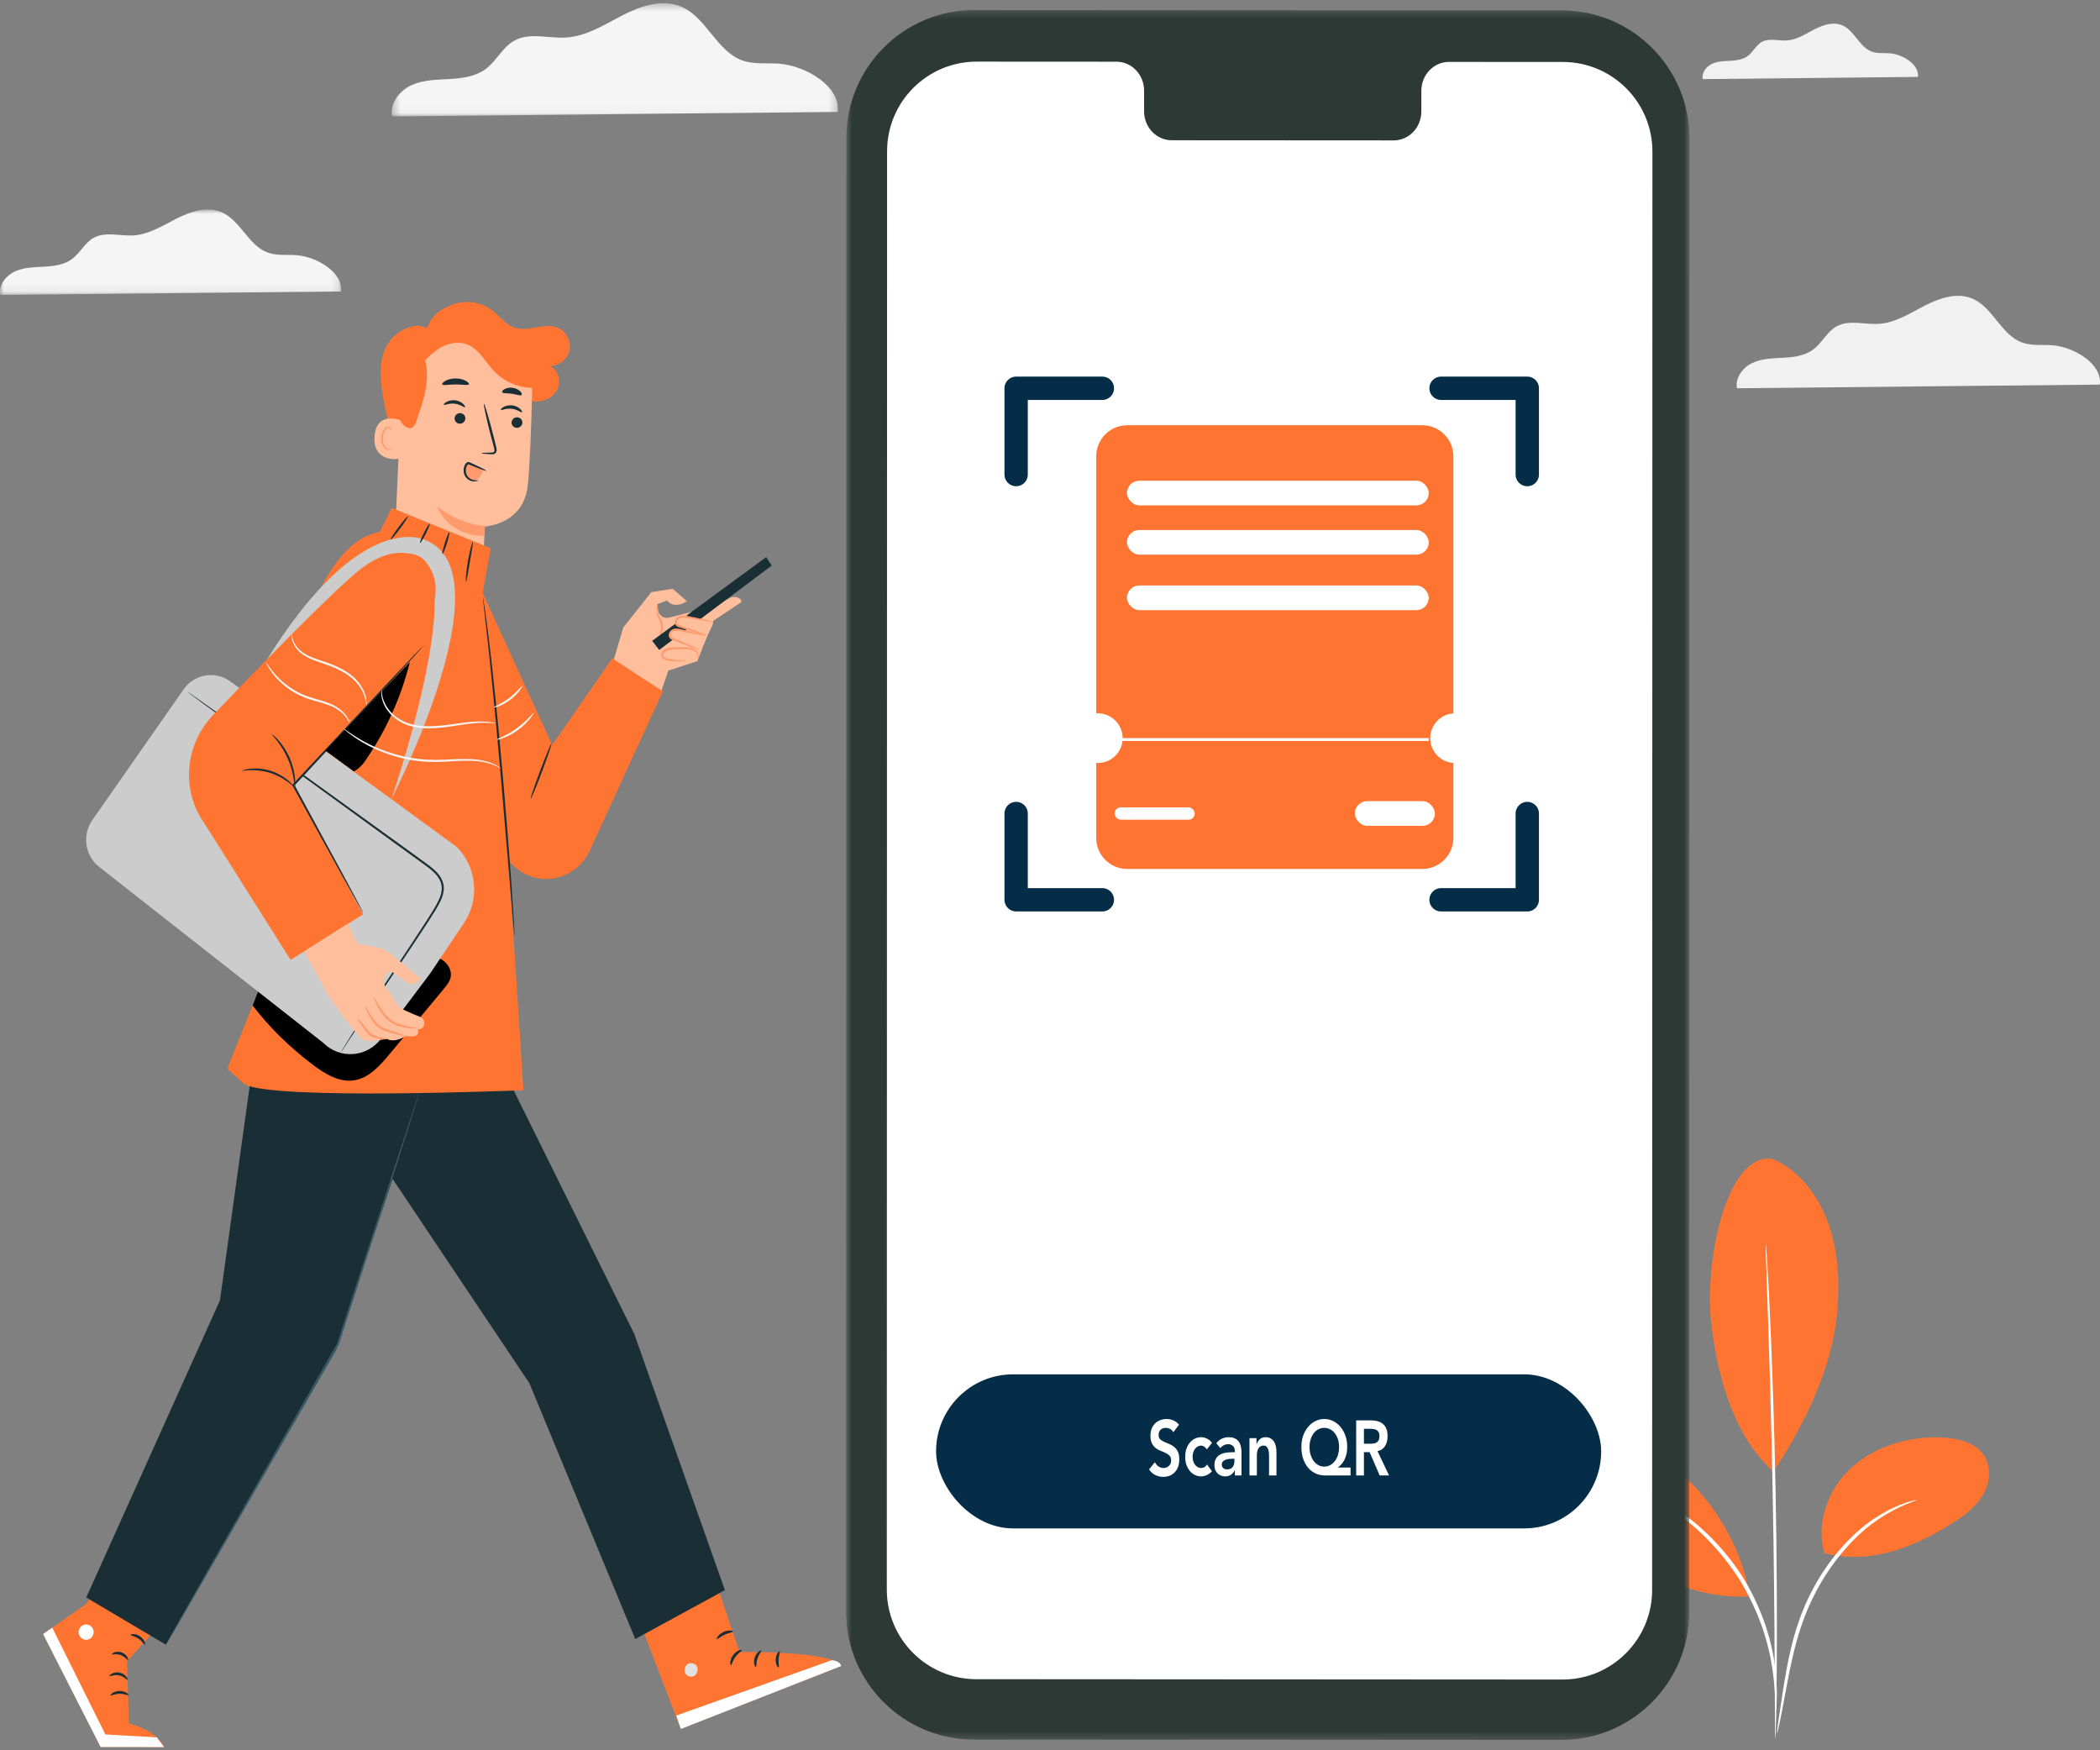 <svg width="270" height="225" viewBox="0 0 270 225" fill="none" xmlns="http://www.w3.org/2000/svg">
<rect x="0" y="0" width="270" height="225" fill="#808080" stroke="none"/>
<path fill-rule="evenodd" clip-rule="evenodd" d="M246.59 9.886C246.801 8.296 244.63 6.988 242.999 6.853C242.221 6.787 241.413 6.911 240.676 6.645C239.079 6.07 238.441 3.937 236.883 3.258C235.718 2.75 234.377 3.203 233.248 3.79C232.118 4.377 231.002 5.117 229.74 5.2C228.643 5.273 227.451 4.852 226.491 5.406C225.776 5.819 225.401 6.671 224.741 7.174C224.096 7.666 223.254 7.77 222.454 7.815C221.653 7.86 220.825 7.868 220.096 8.213C219.367 8.558 218.764 9.355 218.915 10.168L246.59 9.886Z" fill="#F1F1F1"/>
<mask id="mask0_903_6664" style="mask-type:luminance" maskUnits="userSpaceOnUse" x="50" y="0" width="58" height="15">
<path fill-rule="evenodd" clip-rule="evenodd" d="M50.363 0.412H107.723V14.964H50.363V0.412Z" fill="white"/>
</mask>
<g mask="url(#mask0_903_6664)">
<path fill-rule="evenodd" clip-rule="evenodd" d="M107.693 14.388C108.132 11.143 103.638 8.474 100.261 8.196C98.651 8.064 96.978 8.315 95.453 7.773C92.147 6.599 90.827 2.248 87.602 0.861C85.191 -0.175 82.415 0.748 80.078 1.946C77.74 3.145 75.43 4.654 72.818 4.824C70.547 4.973 68.08 4.114 66.093 5.245C64.612 6.088 63.836 7.827 62.471 8.853C61.136 9.857 59.393 10.069 57.736 10.161C56.08 10.252 54.364 10.27 52.855 10.973C51.347 11.677 50.098 13.304 50.412 14.964L107.693 14.388Z" fill="#F5F5F5"/>
</g>
<mask id="mask1_903_6664" style="mask-type:luminance" maskUnits="userSpaceOnUse" x="0" y="26" width="44" height="12">
<path fill-rule="evenodd" clip-rule="evenodd" d="M0 26.936H43.853V37.906H0V26.936Z" fill="white"/>
</mask>
<g mask="url(#mask1_903_6664)">
<path fill-rule="evenodd" clip-rule="evenodd" d="M43.83 37.472C44.165 35.026 40.73 33.014 38.148 32.804C36.917 32.705 35.638 32.894 34.472 32.486C31.945 31.6 30.936 28.32 28.47 27.275C26.627 26.494 24.504 27.189 22.717 28.093C20.93 28.997 19.164 30.134 17.167 30.263C15.431 30.374 13.545 29.727 12.026 30.58C10.893 31.215 10.3 32.526 9.257 33.299C8.236 34.056 6.904 34.216 5.637 34.285C4.37 34.354 3.059 34.367 1.905 34.898C0.752 35.429 -0.203 36.654 0.037 37.906L43.83 37.472Z" fill="#F5F5F5"/>
</g>
<path fill-rule="evenodd" clip-rule="evenodd" d="M269.975 49.442C270.332 46.792 266.672 44.612 263.922 44.385C262.61 44.277 261.248 44.482 260.006 44.04C257.314 43.081 256.239 39.528 253.612 38.395C251.648 37.549 249.388 38.302 247.484 39.282C245.58 40.26 243.699 41.492 241.572 41.632C239.722 41.753 237.713 41.052 236.095 41.975C234.888 42.663 234.256 44.083 233.144 44.922C232.057 45.741 230.639 45.915 229.289 45.99C227.94 46.065 226.543 46.079 225.314 46.654C224.085 47.228 223.069 48.556 223.324 49.912L269.975 49.442Z" fill="#F1F1F1"/>
<path fill-rule="evenodd" clip-rule="evenodd" d="M227.913 148.987C231.211 150.393 233.698 153.539 235.002 157.081C236.308 160.622 236.53 164.53 236.239 168.324C235.679 175.665 232.018 183.18 228.015 189.165C222.118 183.981 220.524 174.646 219.994 169.855C219.153 162.284 221.923 148.053 227.913 148.987Z" fill="#FF7430"/>
<path fill-rule="evenodd" clip-rule="evenodd" d="M234.554 199.649C233.45 195.763 235.014 191.418 238.07 188.647C241.124 185.875 245.477 184.613 249.683 184.794C251.628 184.879 253.743 185.357 254.903 186.851C255.988 188.25 255.936 190.247 255.143 191.812C254.35 193.379 252.93 194.576 251.42 195.546C246.238 198.874 240.585 201.186 234.554 199.649Z" fill="#FF7430"/>
<path fill-rule="evenodd" clip-rule="evenodd" d="M228.468 222.806C228.433 222.799 228.498 222.282 228.634 221.352C228.785 220.325 228.986 219 229.224 217.409C229.772 214.112 230.461 209.394 232.836 204.76C235.178 200.138 238.547 196.682 241.422 194.929C242.848 194.033 244.104 193.486 244.992 193.194C245.431 193.028 245.791 192.959 246.027 192.891C246.266 192.834 246.394 192.811 246.399 192.828C246.444 192.942 244.378 193.386 241.618 195.235C238.846 197.033 235.591 200.452 233.288 204.995C230.959 209.534 230.215 214.19 229.578 217.471C229.272 219.125 229.025 220.464 228.829 221.386C228.634 222.308 228.503 222.813 228.468 222.806Z" fill="white"/>
<path fill-rule="evenodd" clip-rule="evenodd" d="M227.035 159.913C227.049 159.911 227.071 160.134 227.104 160.555C227.134 161.032 227.174 161.646 227.223 162.404C227.321 164.01 227.441 166.334 227.573 169.209C227.836 174.96 228.12 182.91 228.29 191.7C228.458 200.492 228.482 208.453 228.442 214.215C228.421 217.096 228.391 219.427 228.354 221.036C228.334 221.798 228.317 222.412 228.305 222.891C228.29 223.313 228.275 223.537 228.262 223.537C228.249 223.535 228.238 223.313 228.23 222.889C228.224 222.41 228.216 221.796 228.208 221.035C228.199 219.358 228.188 217.044 228.174 214.213C228.146 208.456 228.082 200.501 227.913 191.714C227.742 182.931 227.502 174.984 227.307 169.23C227.212 166.403 227.134 164.09 227.077 162.416C227.057 161.656 227.04 161.04 227.028 160.561C227.02 160.137 227.023 159.915 227.035 159.913Z" fill="white"/>
<path fill-rule="evenodd" clip-rule="evenodd" d="M224.871 204.644C223.241 196.062 217.203 188.447 209.233 184.919C207.204 184.022 204.572 183.474 202.972 185.019C201.373 186.565 201.825 189.234 202.695 191.285C206.315 199.814 215.511 205.63 224.747 205.235" fill="#FF7430"/>
<path fill-rule="evenodd" clip-rule="evenodd" d="M210.519 191.363C210.534 191.329 210.992 191.519 211.814 191.889C212.224 192.07 212.728 192.296 213.279 192.623C213.83 192.949 214.494 193.265 215.153 193.735C215.823 194.186 216.572 194.663 217.304 195.276C218.07 195.843 218.82 196.534 219.605 197.268C221.133 198.771 222.683 200.576 224.024 202.677C225.347 204.789 226.324 206.971 227.021 209.015C227.34 210.048 227.644 211.029 227.821 211.977C228.053 212.912 228.155 213.802 228.264 214.612C228.398 215.418 228.383 216.161 228.429 216.807C228.48 217.455 228.454 218.015 228.432 218.469C228.395 219.381 228.355 219.882 228.321 219.881C228.204 219.879 228.347 217.859 227.898 214.662C227.768 213.865 227.646 212.991 227.399 212.074C227.21 211.146 226.892 210.186 226.569 209.174C225.855 207.171 224.882 205.038 223.587 202.963C222.268 200.901 220.758 199.118 219.271 197.619C218.507 196.888 217.78 196.195 217.037 195.62C216.325 195 215.599 194.513 214.95 194.048C212.307 192.25 210.469 191.469 210.519 191.363Z" fill="white"/>
<mask id="mask2_903_6664" style="mask-type:luminance" maskUnits="userSpaceOnUse" x="108" y="1" width="110" height="223">
<path fill-rule="evenodd" clip-rule="evenodd" d="M108.778 1.29H217.224V223.67H108.778V1.29Z" fill="white"/>
</mask>
<g mask="url(#mask2_903_6664)">
<path fill-rule="evenodd" clip-rule="evenodd" d="M200.729 223.671L125.217 223.626C116.135 223.621 108.777 216.251 108.778 207.164L108.815 17.745C108.817 8.653 116.186 1.284 125.274 1.29L200.785 1.334C209.867 1.339 217.225 8.709 217.224 17.796L217.187 207.215C217.185 216.308 209.815 223.676 200.729 223.671Z" fill="#2D3934"/>
</g>
<path fill-rule="evenodd" clip-rule="evenodd" d="M186.301 7.957C184.337 7.957 182.745 9.621 182.745 11.674L182.744 14.331C182.744 16.385 181.152 18.049 179.188 18.048L150.651 18.031C148.688 18.03 147.097 16.364 147.097 14.31L147.098 11.653C147.098 9.6 145.506 7.933 143.543 7.932L138.394 7.929L125.58 7.922C119.217 7.918 114.055 13.079 114.054 19.446L114.018 204.333C114.016 210.698 119.17 215.859 125.531 215.862L200.891 215.907C207.255 215.91 212.416 210.75 212.417 204.382L212.454 19.495C212.455 13.131 207.301 7.97 200.941 7.966L186.301 7.957Z" fill="white"/>
<path fill-rule="evenodd" clip-rule="evenodd" d="M140.938 58.665C140.938 56.456 142.729 54.665 144.938 54.665H182.862C185.071 54.665 186.862 56.456 186.862 58.665V91.707C185.2 91.816 183.886 93.201 183.886 94.893C183.886 96.584 185.2 97.969 186.862 98.078V107.707C186.862 109.916 185.071 111.707 182.862 111.707H144.938C142.729 111.707 140.938 109.916 140.938 107.707V98.078C141.009 98.083 141.08 98.085 141.151 98.085C142.912 98.085 144.34 96.656 144.34 94.893C144.34 93.129 142.912 91.7 141.151 91.7C141.08 91.7 141.009 91.702 140.938 91.707V58.665Z" fill="#FF7430"/>
<rect x="144.897" y="61.795" width="38.798" height="3.169" rx="1.585" fill="white"/>
<rect x="144.897" y="68.134" width="38.798" height="3.169" rx="1.585" fill="white"/>
<rect x="144.897" y="75.264" width="38.798" height="3.169" rx="1.585" fill="white"/>
<rect x="143.313" y="103.785" width="10.293" height="1.585" rx="0.792" fill="white"/>
<rect x="174.193" y="102.992" width="10.293" height="3.169" rx="1.585" fill="white"/>
<rect x="144.105" y="94.887" width="39.589" height="0.367" fill="white"/>
<path fill-rule="evenodd" clip-rule="evenodd" d="M74.654 186.57C74.632 186.578 74.518 186.304 74.332 185.8C74.143 185.297 73.894 184.561 73.599 183.647C73.007 181.82 72.274 179.267 71.478 176.451C70.68 173.633 69.914 171.099 69.298 169.286C68.991 168.378 68.736 167.647 68.553 167.143C68.373 166.638 68.284 166.353 68.306 166.344C68.328 166.335 68.459 166.601 68.678 167.091C68.898 167.58 69.19 168.3 69.526 169.2C70.205 170.998 71.011 173.531 71.808 176.352C72.588 179.133 73.293 181.65 73.832 183.572C74.081 184.44 74.291 185.17 74.459 185.756C74.606 186.272 74.677 186.562 74.654 186.57Z" fill="#E1E1E1"/>
<path fill-rule="evenodd" clip-rule="evenodd" d="M54.935 42.264C55.392 40.534 56.669 39.682 58.333 39.104C59.997 38.526 61.935 38.846 63.334 39.931C64.269 40.657 65.002 41.712 66.112 42.105C67.941 42.753 70.084 41.358 71.838 42.194C72.875 42.689 73.479 43.98 73.203 45.113C72.926 46.246 71.8 47.098 70.656 47.04C71.849 47.485 72.22 49.219 71.523 50.302C70.826 51.385 69.394 51.794 68.144 51.556C66.895 51.318 65.806 50.546 64.862 49.681C63.917 48.815 63.069 47.836 62.06 47.05C61.051 46.264 59.826 45.669 58.557 45.739C56.84 45.833 55.366 47.153 54.6 48.722C53.835 50.292 53.658 52.085 53.562 53.835C53.467 55.586 53.436 57.365 52.928 59.039C52.868 59.236 52.777 59.456 52.584 59.517C52.305 59.604 52.068 59.302 51.929 59.04C50.366 56.086 49.38 52.815 49.045 49.476C48.851 47.536 48.901 45.7 49.947 44.067C50.994 42.435 53.638 41.233 54.935 42.264Z" fill="#FF7430"/>
<path fill-rule="evenodd" clip-rule="evenodd" d="M51.614 50.386L50.735 70.02C50.586 73.359 51.035 78.295 56.227 78.295C60.731 77.949 62.062 73.66 62.199 70.544C62.263 69.066 62.32 67.833 62.336 67.682C62.336 67.682 67.263 67.44 67.838 62.509C68.116 60.126 68.297 55.171 68.409 50.686C68.53 45.869 64.995 41.767 60.294 41.257L59.827 41.206C54.755 40.96 51.715 45.212 51.614 50.386Z" fill="#FFBF9D"/>
<path fill-rule="evenodd" clip-rule="evenodd" d="M62.352 67.612C62.352 67.612 59.264 67.534 56.227 65.098C56.227 65.098 57.349 68.813 62.229 68.892L62.352 67.612Z" fill="#FF9A6C"/>
<path fill-rule="evenodd" clip-rule="evenodd" d="M67.162 54.358C67.136 54.732 66.804 55.018 66.42 54.997C66.037 54.977 65.748 54.658 65.773 54.284C65.799 53.911 66.131 53.624 66.514 53.645C66.897 53.665 67.188 53.984 67.162 54.358Z" fill="#1A2E35"/>
<path fill-rule="evenodd" clip-rule="evenodd" d="M67.116 52.996C67.02 53.079 66.537 52.627 65.793 52.548C65.049 52.458 64.463 52.79 64.391 52.688C64.356 52.642 64.461 52.486 64.717 52.336C64.97 52.185 65.387 52.057 65.851 52.11C66.314 52.163 66.686 52.379 66.892 52.581C67.103 52.785 67.163 52.959 67.116 52.996Z" fill="#1A2E35"/>
<path fill-rule="evenodd" clip-rule="evenodd" d="M59.832 53.824C59.806 54.198 59.474 54.483 59.091 54.463C58.708 54.442 58.418 54.123 58.444 53.749C58.47 53.376 58.802 53.09 59.185 53.11C59.568 53.131 59.859 53.45 59.832 53.824Z" fill="#1A2E35"/>
<path fill-rule="evenodd" clip-rule="evenodd" d="M59.782 52.344C59.687 52.427 59.203 51.975 58.458 51.896C57.716 51.806 57.129 52.137 57.057 52.035C57.022 51.99 57.126 51.834 57.383 51.683C57.636 51.533 58.053 51.405 58.517 51.457C58.981 51.511 59.352 51.726 59.558 51.929C59.767 52.133 59.828 52.307 59.782 52.344Z" fill="#1A2E35"/>
<path fill-rule="evenodd" clip-rule="evenodd" d="M61.897 58.264C61.897 58.221 62.369 58.189 63.129 58.173C63.321 58.173 63.505 58.155 63.551 58.026C63.61 57.891 63.552 57.673 63.484 57.438C63.354 56.95 63.218 56.438 63.075 55.901C62.514 53.716 62.13 51.928 62.216 51.906C62.303 51.883 62.828 53.636 63.389 55.822C63.523 56.36 63.651 56.873 63.773 57.364C63.822 57.592 63.919 57.855 63.792 58.135C63.726 58.275 63.575 58.364 63.45 58.385C63.324 58.409 63.217 58.4 63.122 58.395C62.363 58.355 61.895 58.307 61.897 58.264Z" fill="#1A2E35"/>
<path fill-rule="evenodd" clip-rule="evenodd" d="M60.286 49.392C60.191 49.59 59.458 49.411 58.573 49.424C57.688 49.419 56.956 49.603 56.86 49.405C56.817 49.311 56.96 49.13 57.266 48.961C57.569 48.793 58.039 48.652 58.57 48.649C59.1 48.648 59.572 48.785 59.876 48.951C60.183 49.118 60.328 49.297 60.286 49.392Z" fill="#1A2E35"/>
<path fill-rule="evenodd" clip-rule="evenodd" d="M67.071 50.77C66.922 50.929 66.428 50.694 65.812 50.619C65.199 50.521 64.661 50.611 64.56 50.418C64.516 50.325 64.616 50.161 64.862 50.022C65.103 49.884 65.493 49.792 65.916 49.851C66.338 49.911 66.689 50.107 66.886 50.307C67.085 50.507 67.138 50.693 67.071 50.77Z" fill="#1A2E35"/>
<path fill-rule="evenodd" clip-rule="evenodd" d="M51.627 54.084C51.549 54.039 48.403 52.72 48.156 56.107C47.91 59.493 51.298 59.047 51.31 58.951C51.323 58.854 51.627 54.084 51.627 54.084Z" fill="#FFBF9D"/>
<path fill-rule="evenodd" clip-rule="evenodd" d="M50.389 57.591C50.375 57.579 50.328 57.628 50.227 57.666C50.128 57.704 49.962 57.722 49.793 57.643C49.452 57.485 49.198 56.895 49.226 56.283C49.24 55.974 49.324 55.685 49.449 55.45C49.569 55.21 49.739 55.049 49.918 55.03C50.097 55.002 50.214 55.119 50.248 55.218C50.285 55.316 50.26 55.382 50.277 55.389C50.285 55.398 50.352 55.338 50.336 55.196C50.327 55.128 50.294 55.045 50.22 54.974C50.145 54.901 50.031 54.859 49.907 54.864C49.649 54.862 49.401 55.085 49.263 55.343C49.112 55.601 49.009 55.925 48.994 56.272C48.966 56.956 49.262 57.62 49.732 57.798C49.961 57.878 50.162 57.821 50.268 57.748C50.377 57.673 50.4 57.598 50.389 57.591Z" fill="#FF9A6C"/>
<path fill-rule="evenodd" clip-rule="evenodd" d="M69.543 49.772C67.347 50.119 65.008 49.309 63.475 47.67C62.403 46.524 61.646 44.962 60.218 44.338C59.256 43.918 58.129 44.017 57.165 44.431C56.201 44.845 55.382 45.548 54.66 46.321C55.334 48.931 54.413 51.664 53.503 54.2C53.403 54.48 53.286 54.781 53.036 54.937C52.612 55.201 52.051 54.897 51.748 54.496C51.262 53.854 51.136 53.007 51.079 52.198C50.95 50.355 51.101 48.476 51.682 46.726C52.265 44.976 53.294 43.359 54.73 42.231C56.525 40.821 58.893 40.246 61.142 40.526C63.391 40.805 65.51 41.907 67.163 43.485C67.93 44.218 68.619 45.077 68.948 46.094" fill="#FF7430"/>
<path fill-rule="evenodd" clip-rule="evenodd" d="M62.127 60.409C62.01 60.708 61.892 61.011 61.698 61.265C61.503 61.519 61.219 61.719 60.904 61.735C60.568 61.751 60.244 61.548 60.057 61.264C59.869 60.979 59.805 60.624 59.821 60.282C59.834 59.972 59.973 59.602 60.275 59.566C60.401 59.551 60.525 59.6 60.642 59.649C61.171 59.868 61.7 60.086 62.229 60.305" fill="#FF9A6C"/>
<path fill-rule="evenodd" clip-rule="evenodd" d="M61.493 61.739C61.485 61.688 61.137 61.832 60.647 61.632C60.409 61.535 60.15 61.343 60.007 61.04C59.864 60.741 59.835 60.336 59.986 59.982C60.02 59.893 60.073 59.812 60.124 59.74C60.187 59.673 60.175 59.676 60.244 59.686C60.309 59.704 60.413 59.754 60.498 59.788C60.587 59.825 60.674 59.861 60.759 59.896C61.099 60.036 61.406 60.158 61.666 60.258C62.185 60.455 62.515 60.559 62.53 60.523C62.545 60.486 62.244 60.316 61.745 60.07C61.495 59.947 61.196 59.805 60.861 59.652C60.777 59.613 60.692 59.574 60.605 59.534C60.512 59.495 60.441 59.453 60.315 59.413C60.252 59.395 60.165 59.385 60.08 59.42C59.995 59.455 59.943 59.513 59.904 59.56C59.833 59.657 59.77 59.756 59.726 59.867C59.539 60.309 59.584 60.799 59.774 61.161C59.968 61.532 60.299 61.74 60.58 61.825C60.865 61.914 61.111 61.893 61.268 61.852C61.425 61.81 61.499 61.755 61.493 61.739Z" fill="#1A2E35"/>
<path fill-rule="evenodd" clip-rule="evenodd" d="M91.373 201.399L95.081 212.367C95.081 212.367 107.266 212.21 108.145 214.169L87.535 222.259L81.069 205.411L91.373 201.399Z" fill="#FF7430"/>
<path fill-rule="evenodd" clip-rule="evenodd" d="M88.364 213.959C88.007 214.227 87.904 214.791 88.151 215.166C88.399 215.54 88.963 215.652 89.324 215.391C89.686 215.129 89.829 214.455 89.541 214.111C89.254 213.767 88.586 213.673 88.297 214.015" fill="#E1E1E1"/>
<path fill-rule="evenodd" clip-rule="evenodd" d="M87.535 222.259L86.948 220.535L106.928 213.423C106.928 213.423 107.999 213.47 108.144 214.169L87.535 222.259Z" fill="white"/>
<path fill-rule="evenodd" clip-rule="evenodd" d="M95.374 212.13C95.41 212.233 94.924 212.477 94.554 213.002C94.17 213.516 94.082 214.06 93.974 214.056C93.874 214.072 93.793 213.401 94.252 212.774C94.706 212.143 95.361 212.027 95.374 212.13Z" fill="#1A2E35"/>
<path fill-rule="evenodd" clip-rule="evenodd" d="M97.881 212.192C97.941 212.282 97.571 212.627 97.394 213.195C97.199 213.758 97.29 214.261 97.188 214.296C97.1 214.349 96.803 213.776 97.038 213.074C97.266 212.37 97.841 212.095 97.881 212.192Z" fill="#1A2E35"/>
<path fill-rule="evenodd" clip-rule="evenodd" d="M100.106 214.346C100.022 214.404 99.688 213.946 99.734 213.283C99.776 212.62 100.167 212.212 100.242 212.281C100.331 212.343 100.139 212.764 100.11 213.309C100.067 213.853 100.202 214.297 100.106 214.346Z" fill="#1A2E35"/>
<path fill-rule="evenodd" clip-rule="evenodd" d="M94.257 209.726C94.25 209.836 93.735 209.876 93.181 210.138C92.621 210.389 92.252 210.757 92.167 210.69C92.081 210.639 92.369 210.09 93.026 209.789C93.68 209.484 94.276 209.626 94.257 209.726Z" fill="#1A2E35"/>
<path fill-rule="evenodd" clip-rule="evenodd" d="M15.758 199.958L15.527 200.266L11.067 206.199L5.543 210.06L12.939 224.58L21.084 224.589C21.084 224.589 20.496 222.594 16.577 221.561L16.32 213.59L23.355 205.716" fill="#FF7430"/>
<path fill-rule="evenodd" clip-rule="evenodd" d="M5.543 210.059L12.939 224.579L21.084 224.589L20.168 223.341L13.546 222.962L6.718 209.238L5.543 210.059Z" fill="white"/>
<path fill-rule="evenodd" clip-rule="evenodd" d="M16.528 217.909C16.467 217.994 15.998 217.722 15.368 217.74C14.738 217.738 14.276 218.024 14.213 217.941C14.137 217.878 14.596 217.381 15.363 217.374C16.13 217.36 16.602 217.844 16.528 217.909Z" fill="#1A2E35"/>
<path fill-rule="evenodd" clip-rule="evenodd" d="M16.398 215.932C16.316 215.991 15.954 215.501 15.305 215.372C14.656 215.235 14.136 215.544 14.083 215.458C14.055 215.421 14.149 215.282 14.378 215.155C14.603 215.028 14.973 214.932 15.375 215.014C15.776 215.096 16.081 215.331 16.24 215.537C16.404 215.744 16.437 215.909 16.398 215.932Z" fill="#1A2E35"/>
<path fill-rule="evenodd" clip-rule="evenodd" d="M16.453 213.394C16.364 213.439 16.086 212.96 15.519 212.759C14.954 212.552 14.443 212.747 14.401 212.655C14.379 212.612 14.483 212.497 14.708 212.411C14.93 212.325 15.281 212.287 15.638 212.415C15.995 212.544 16.245 212.799 16.364 213.008C16.486 213.219 16.495 213.375 16.453 213.394Z" fill="#1A2E35"/>
<path fill-rule="evenodd" clip-rule="evenodd" d="M18.633 211.426C18.537 211.46 18.308 210.988 17.802 210.655C17.306 210.306 16.791 210.271 16.785 210.167C16.758 210.071 17.389 209.929 18.001 210.352C18.618 210.767 18.731 211.415 18.633 211.426Z" fill="#1A2E35"/>
<path fill-rule="evenodd" clip-rule="evenodd" d="M12.04 209.811C12.04 210.355 11.607 210.796 11.074 210.796C10.54 210.796 10.107 210.355 10.107 209.811C10.107 209.268 10.54 208.827 11.074 208.827C11.607 208.827 12.04 209.268 12.04 209.811Z" fill="white"/>
<path fill-rule="evenodd" clip-rule="evenodd" d="M42.88 140.202L68.062 177.811L81.675 210.698L93.204 204.416L81.549 171.481L64.42 136.884L42.88 140.202Z" fill="#1A2E35"/>
<path fill-rule="evenodd" clip-rule="evenodd" d="M32.482 136.884L28.279 167.162L11.09 205.361L21.328 211.429L43.189 173.564L55.325 136.884H32.482Z" fill="#1A2E35"/>
<path fill-rule="evenodd" clip-rule="evenodd" d="M21.328 211.429C21.324 211.426 21.355 211.364 21.418 211.245C21.488 211.115 21.582 210.943 21.702 210.721C21.965 210.251 22.34 209.578 22.82 208.719C23.808 206.973 25.224 204.469 26.972 201.381C30.506 195.186 35.377 186.651 40.757 177.223C41.638 175.685 42.506 174.171 43.329 172.733L43.317 172.759C46.316 163.559 48.969 155.419 50.877 149.564C51.836 146.657 52.608 144.317 53.145 142.689C53.413 141.895 53.622 141.275 53.769 140.839C53.839 140.639 53.895 140.481 53.937 140.362C53.976 140.255 53.998 140.201 54.002 140.202C54.005 140.203 53.991 140.26 53.96 140.37C53.924 140.491 53.876 140.651 53.816 140.855C53.679 141.295 53.485 141.919 53.236 142.72C52.717 144.354 51.971 146.702 51.043 149.62C49.156 155.482 46.532 163.632 43.567 172.842L43.563 172.856L43.556 172.868C42.733 174.306 41.867 175.82 40.986 177.358C35.58 186.771 30.686 195.294 27.134 201.477C25.355 204.547 23.914 207.037 22.909 208.772C22.411 209.62 22.021 210.284 21.748 210.748C21.619 210.964 21.517 211.133 21.441 211.259C21.37 211.374 21.333 211.431 21.328 211.429Z" fill="#375A64"/>
<path fill-rule="evenodd" clip-rule="evenodd" d="M66.021 120.492L65.172 107.497L61.942 76.865L63.089 70.475L50.363 65.288L48.836 68.4C41.194 69.572 37.977 84.944 37.977 84.944L37.712 116.197L29.227 137.384L31.429 139.362C34.905 141.487 67.296 140.148 67.296 140.148L66.021 120.492Z" fill="#FF7430"/>
<path fill-rule="evenodd" clip-rule="evenodd" d="M32.481 129.256C34.774 132.218 37.206 134.569 40.168 136.832C41.748 138.04 43.621 139.187 45.571 138.87C47.46 138.563 48.862 136.979 50.098 135.492C52.418 132.703 54.739 129.914 57.059 127.126C57.453 126.652 57.862 126.145 57.957 125.532C58.078 124.741 57.623 123.943 56.982 123.479C56.342 123.015 55.547 122.832 54.766 122.738C49.879 122.149 45.105 124.622 40.183 124.665C38.501 124.68 35.765 124.339 34.175 124.901L32.481 129.256Z" fill="black"/>
<path fill-rule="evenodd" clip-rule="evenodd" d="M58.711 108.863C61.311 111.465 61.708 115.593 59.652 118.659L55.301 125.149L48.985 133.533C47.167 135.945 43.687 136.191 41.56 134.058L12.753 111.441C10.92 110.001 10.531 107.343 11.873 105.422L23.601 88.624C24.983 86.644 27.681 86.186 29.618 87.602L58.711 108.863Z" fill="#CCCCCC"/>
<path fill-rule="evenodd" clip-rule="evenodd" d="M43.791 135.347C43.786 135.345 43.813 135.293 43.868 135.192C43.933 135.08 44.016 134.935 44.121 134.751C44.353 134.369 44.698 133.808 45.155 133.094C46.067 131.665 47.413 129.615 49.086 127.089C50.755 124.56 52.768 121.566 54.944 118.205C55.474 117.36 56.053 116.504 56.476 115.562C56.679 115.092 56.825 114.586 56.8 114.075C56.777 113.565 56.569 113.073 56.252 112.656C55.609 111.814 54.65 111.234 53.758 110.566C52.852 109.91 51.933 109.245 51.003 108.572C43.577 103.175 36.856 98.29 31.975 94.742C29.558 92.97 27.598 91.532 26.227 90.526C25.562 90.032 25.041 89.644 24.672 89.369C24.505 89.242 24.373 89.14 24.271 89.062C24.182 88.992 24.138 88.954 24.14 88.951C24.143 88.946 24.193 88.977 24.287 89.04C24.393 89.112 24.53 89.206 24.703 89.325C25.079 89.59 25.61 89.964 26.287 90.441C27.67 91.43 29.647 92.844 32.084 94.587C36.977 98.118 43.714 102.98 51.157 108.351C52.086 109.025 53.005 109.691 53.91 110.347C54.797 111.015 55.767 111.593 56.459 112.495C56.798 112.942 57.033 113.493 57.056 114.063C57.082 114.632 56.921 115.177 56.708 115.667C56.264 116.644 55.683 117.493 55.148 118.342C52.958 121.7 50.93 124.681 49.241 127.196C45.844 132.213 43.791 135.347 43.791 135.347Z" fill="#1A2E35"/>
<path fill-rule="evenodd" clip-rule="evenodd" d="M54.722 69.447C54.722 69.447 46.545 65.034 34.19 85.002L36.379 87.605C36.379 87.605 46.696 69.121 53.515 71.354C60.334 73.588 50.323 102.734 50.323 102.734C50.323 102.734 65.316 73.676 54.722 69.447Z" fill="#CCCCCC"/>
<path fill-rule="evenodd" clip-rule="evenodd" d="M27.396 91.915C23.935 95.529 23.259 101.138 25.965 105.369C26.059 105.516 26.154 105.657 26.249 105.793L37.366 123.4L46.681 117.548L37.664 100.87C37.664 100.87 41.856 96.46 46.417 91.499C52.561 84.817 59.105 76.613 54.417 71.901C54.417 71.901 51.221 69.324 46.311 73.195C42.76 75.996 32.695 86.38 27.396 91.915Z" fill="#FF7430"/>
<path fill-rule="evenodd" clip-rule="evenodd" d="M86.009 79.4L90.861 78.171C90.861 78.171 92.172 79.368 91.496 80.606C90.819 81.845 89.675 84.976 89.675 84.976L85.924 86.209L84.867 89.309L78.409 86.502L80.131 80.679L83.751 76.113L86.477 75.691L88.316 77.276C88.316 77.276 86.784 78.414 85.751 77.189L84.497 77.68L84.611 78.448C84.711 79.123 85.359 79.565 86.009 79.4Z" fill="#FFBF9D"/>
<path fill-rule="evenodd" clip-rule="evenodd" d="M90.834 78.37L94.008 76.8C94.008 76.8 94.755 76.568 95.203 77.036L95.362 77.37L91.564 79.902L90.834 78.37Z" fill="#FFBF9D"/>
<path fill-rule="evenodd" clip-rule="evenodd" d="M84.163 83.41C84.129 83.391 84.271 83.082 84.491 82.588C84.7 82.096 84.996 81.393 84.971 80.59C84.959 80.19 84.858 79.829 84.691 79.523C84.61 79.366 84.525 79.208 84.471 79.041C84.414 78.872 84.414 78.702 84.414 78.568C84.425 78.012 84.488 77.678 84.521 77.68C84.56 77.681 84.564 78.023 84.602 78.561C84.602 78.841 84.712 79.084 84.906 79.404C85.097 79.724 85.226 80.146 85.235 80.581C85.261 81.466 84.913 82.196 84.658 82.673C84.391 83.153 84.193 83.426 84.163 83.41Z" fill="#FF9A6C"/>
<path fill-rule="evenodd" clip-rule="evenodd" d="M98.518 71.614C98.561 71.706 99.222 72.704 99.222 72.704L84.753 83.552L83.848 82.376L98.518 71.614Z" fill="#1A2E35"/>
<path fill-rule="evenodd" clip-rule="evenodd" d="M89.605 84.758C89.896 84.43 89.72 83.867 89.364 83.615C89.009 83.363 88.549 83.338 88.117 83.325C87.408 83.305 86.693 83.298 85.999 83.442C85.771 83.49 85.537 83.558 85.359 83.713C85.182 83.867 85.074 84.127 85.157 84.35C85.258 84.62 85.575 84.723 85.854 84.779C86.604 84.93 87.371 84.991 88.135 84.962" fill="#FFBF9D"/>
<path fill-rule="evenodd" clip-rule="evenodd" d="M88.135 84.962C88.138 84.995 87.617 85.072 86.773 85.014C86.562 84.999 86.332 84.974 86.086 84.936C85.845 84.891 85.567 84.875 85.289 84.699C85.154 84.611 85.028 84.454 85.007 84.261C84.984 84.071 85.049 83.888 85.155 83.743C85.382 83.442 85.745 83.354 86.057 83.294C86.702 83.172 87.323 83.177 87.877 83.195C88.421 83.212 88.967 83.232 89.355 83.495C89.749 83.759 89.842 84.183 89.799 84.429C89.75 84.689 89.609 84.769 89.606 84.758C89.585 84.744 89.687 84.642 89.696 84.419C89.707 84.206 89.59 83.851 89.257 83.658C88.918 83.453 88.424 83.446 87.872 83.444C87.322 83.44 86.718 83.444 86.106 83.56C85.802 83.614 85.51 83.703 85.362 83.903C85.202 84.109 85.227 84.368 85.427 84.493C85.62 84.627 85.885 84.665 86.122 84.716C86.362 84.762 86.586 84.797 86.791 84.824C87.615 84.93 88.134 84.92 88.135 84.962Z" fill="#FF9A6C"/>
<path fill-rule="evenodd" clip-rule="evenodd" d="M90.819 81.74C89.665 81.451 88.839 81.335 87.685 81.046C87.309 80.951 86.901 80.859 86.543 81.012C86.186 81.165 85.961 81.678 86.224 81.969C86.316 82.072 86.449 82.126 86.577 82.177C87.727 82.637 88.877 83.097 90.027 83.558" fill="#FFBF9D"/>
<path fill-rule="evenodd" clip-rule="evenodd" d="M90.027 83.557C90.013 83.592 89.5 83.423 88.68 83.121C88.243 82.956 87.763 82.774 87.244 82.578C86.97 82.47 86.687 82.358 86.395 82.244C86.242 82.181 86.052 82.039 85.998 81.823C85.945 81.612 86.002 81.404 86.101 81.237C86.203 81.071 86.359 80.931 86.542 80.868C86.716 80.804 86.897 80.791 87.064 80.801C87.403 80.823 87.695 80.922 87.972 80.988C88.51 81.114 89.008 81.232 89.46 81.338C90.312 81.535 90.828 81.705 90.819 81.74C90.809 81.777 90.281 81.674 89.423 81.525C88.994 81.449 88.482 81.358 87.916 81.23C87.632 81.169 87.341 81.08 87.051 81.065C86.76 81.048 86.47 81.127 86.326 81.378C86.255 81.498 86.224 81.64 86.252 81.752C86.282 81.864 86.37 81.943 86.502 82.002C86.788 82.121 87.066 82.235 87.334 82.346C87.844 82.562 88.319 82.762 88.748 82.943C89.55 83.29 90.04 83.522 90.027 83.557Z" fill="#FF9A6C"/>
<path fill-rule="evenodd" clip-rule="evenodd" d="M91.564 79.901C90.393 79.688 89.607 79.539 88.437 79.326C88.055 79.256 87.642 79.191 87.295 79.367C86.949 79.543 86.757 80.07 87.037 80.343C87.136 80.439 87.271 80.485 87.402 80.527C88.579 80.911 89.756 81.295 90.933 81.679" fill="#FFBF9D"/>
<path fill-rule="evenodd" clip-rule="evenodd" d="M90.933 81.679C90.923 81.715 90.4 81.58 89.566 81.333C89.121 81.198 88.632 81.048 88.104 80.887C87.825 80.798 87.536 80.706 87.238 80.61C87.085 80.558 86.882 80.441 86.81 80.229C86.737 80.025 86.775 79.811 86.862 79.637C86.949 79.462 87.091 79.312 87.269 79.232C87.436 79.153 87.616 79.126 87.784 79.122C88.122 79.12 88.42 79.196 88.7 79.248C89.241 79.358 89.742 79.46 90.197 79.553C91.048 79.734 91.571 79.864 91.564 79.901C91.558 79.938 91.023 79.874 90.164 79.741C89.707 79.666 89.202 79.582 88.657 79.493C88.373 79.447 88.079 79.38 87.79 79.387C87.499 79.394 87.218 79.495 87.098 79.759C86.758 80.391 87.696 80.436 88.178 80.65C88.7 80.831 89.184 80.999 89.623 81.151C90.443 81.445 90.944 81.644 90.933 81.679Z" fill="#FF9A6C"/>
<path fill-rule="evenodd" clip-rule="evenodd" d="M85.226 88.871L75.813 109.375C74.92 111.321 73.11 112.666 71.019 112.939C68.306 113.293 65.691 111.78 64.596 109.227L57.569 92.832L61.562 75.144L70.999 95.777L78.718 84.632L85.226 88.871Z" fill="#FF7430"/>
<path fill-rule="evenodd" clip-rule="evenodd" d="M68.228 102.694C68.16 102.667 68.705 101.051 69.445 99.085C70.185 97.119 70.84 95.547 70.909 95.574C70.976 95.6 70.432 97.215 69.692 99.182C68.952 101.148 68.297 102.72 68.228 102.694Z" fill="#1A2E35"/>
<path fill-rule="evenodd" clip-rule="evenodd" d="M66.143 120.274C66.137 120.293 66.117 120.128 66.089 119.842C66.061 119.528 66.023 119.106 65.975 118.574C65.88 117.446 65.748 115.858 65.584 113.907C65.247 109.945 64.784 104.513 64.273 98.514C63.738 92.502 63.208 87.066 62.784 83.136C62.566 81.191 62.388 79.608 62.263 78.484C62.202 77.954 62.154 77.532 62.119 77.218C62.087 76.929 62.075 76.776 62.084 76.775C62.093 76.774 62.123 76.924 62.171 77.211C62.219 77.522 62.284 77.942 62.364 78.47C62.524 79.564 62.736 81.15 62.97 83.114C63.442 87.041 64.002 92.477 64.537 98.489C65.073 104.499 65.493 109.947 65.772 113.892C65.899 115.846 66.004 117.436 66.077 118.566C66.105 119.099 66.126 119.524 66.143 119.838C66.153 120.125 66.155 120.292 66.143 120.274Z" fill="#1A2E35"/>
<path fill-rule="evenodd" clip-rule="evenodd" d="M44.736 118.725L45.964 121.337C45.964 121.337 48.398 121.637 49.405 122.114C50.412 122.59 54.032 125.798 54.032 125.798C54.032 125.798 53.597 126.723 52.651 126.449C52.226 126.326 50.358 124.883 50.358 124.883C49.494 125.014 49.055 126.046 49.545 126.795C50.265 127.895 51.096 129.179 51.174 129.363C51.261 129.568 52.858 130.254 54.056 130.743C54.775 131.037 54.7 132.2 53.932 132.311C53.853 132.323 53.781 132.316 53.718 132.287C53.718 132.287 54.296 133.529 52.186 133.171C52.186 133.171 50.79 134.142 49.707 133.542C49.707 133.542 47.717 134 46.837 133.702C45.957 133.403 42.303 128.157 42.303 128.157L39.129 122.291L44.736 118.725Z" fill="#FFBF9D"/>
<path fill-rule="evenodd" clip-rule="evenodd" d="M48.038 128.129C48.005 128.146 48.151 128.551 48.453 129.18C48.762 129.794 49.239 130.68 50.105 131.331C50.986 131.97 51.96 132.113 52.62 132.187C53.293 132.252 53.709 132.242 53.712 132.204C53.717 132.161 53.305 132.097 52.649 131.981C52.004 131.856 51.079 131.681 50.269 131.09C49.467 130.489 48.976 129.658 48.627 129.076C48.284 128.484 48.074 128.108 48.038 128.129Z" fill="#FF9A6C"/>
<path fill-rule="evenodd" clip-rule="evenodd" d="M46.998 129.338C46.961 129.348 47.038 129.751 47.328 130.321C47.472 130.605 47.662 130.934 47.905 131.277C48.156 131.611 48.44 131.995 48.883 132.253C49.314 132.496 49.75 132.618 50.139 132.73C50.497 132.826 50.842 132.918 51.175 133.008C51.766 133.16 52.138 133.235 52.149 133.196C52.16 133.157 51.809 133.012 51.232 132.808C50.945 132.706 50.597 132.589 50.212 132.469C49.832 132.345 49.407 132.215 49.021 131.996C48.645 131.78 48.362 131.422 48.111 131.11C47.865 130.788 47.663 130.479 47.501 130.215C47.175 129.687 47.036 129.326 46.998 129.338Z" fill="#FF9A6C"/>
<path fill-rule="evenodd" clip-rule="evenodd" d="M45.906 130.832C45.811 130.898 46.461 131.837 47.311 132.909C47.44 133.092 47.618 133.16 47.762 133.236C47.913 133.306 48.062 133.361 48.205 133.406C48.49 133.497 48.754 133.551 48.978 133.58C49.428 133.638 49.711 133.58 49.708 133.543C49.706 133.499 49.436 133.482 49.015 133.375C48.805 133.322 48.556 133.248 48.289 133.148C48.155 133.098 48.016 133.04 47.879 132.973C47.745 132.901 47.6 132.835 47.533 132.726C47.105 132.175 46.702 131.706 46.408 131.362C46.109 131.023 45.934 130.818 45.906 130.832Z" fill="#FF9A6C"/>
<path fill-rule="evenodd" clip-rule="evenodd" d="M60.79 69.666C60.864 69.684 60.65 70.823 60.413 72.227C60.173 73.632 59.999 74.777 59.924 74.769C59.853 74.762 59.91 73.597 60.152 72.182C60.391 70.766 60.721 69.649 60.79 69.666Z" fill="#1A2E35"/>
<path fill-rule="evenodd" clip-rule="evenodd" d="M56.883 71.239C56.813 71.216 56.956 70.564 57.201 69.782C57.446 69.001 57.702 68.385 57.772 68.408C57.842 68.431 57.699 69.083 57.453 69.864C57.208 70.646 56.953 71.261 56.883 71.239Z" fill="#1A2E35"/>
<path fill-rule="evenodd" clip-rule="evenodd" d="M54.001 69.798C53.935 69.764 54.159 69.186 54.501 68.507C54.843 67.827 55.173 67.304 55.239 67.338C55.304 67.372 55.079 67.951 54.737 68.63C54.395 69.309 54.066 69.832 54.001 69.798Z" fill="#1A2E35"/>
<path fill-rule="evenodd" clip-rule="evenodd" d="M50.221 69.353C50.163 69.308 50.613 68.606 51.226 67.786C51.839 66.966 52.383 66.338 52.441 66.383C52.499 66.428 52.05 67.13 51.436 67.95C50.824 68.77 50.279 69.398 50.221 69.353Z" fill="#1A2E35"/>
<path fill-rule="evenodd" clip-rule="evenodd" d="M37.712 101.047C37.681 101.079 37.392 100.794 36.869 100.42C36.347 100.046 35.569 99.607 34.638 99.325C33.704 99.047 32.818 98.985 32.18 99.011C31.541 99.036 31.148 99.115 31.138 99.071C31.13 99.043 31.513 98.896 32.167 98.82C32.818 98.744 33.744 98.776 34.713 99.066C35.68 99.358 36.475 99.843 36.981 100.268C37.491 100.692 37.734 101.028 37.712 101.047Z" fill="#1A2E35"/>
<path fill-rule="evenodd" clip-rule="evenodd" d="M34.977 94.418C34.998 94.394 35.337 94.645 35.796 95.153C36.254 95.659 36.809 96.441 37.235 97.404C37.658 98.37 37.861 99.313 37.927 99.997C37.994 100.684 37.951 101.109 37.921 101.109C37.834 101.12 37.835 99.398 36.993 97.515C36.174 95.621 34.911 94.477 34.977 94.418Z" fill="#1A2E35"/>
<path fill-rule="evenodd" clip-rule="evenodd" d="M46.734 117.424C46.726 117.429 46.658 117.321 46.534 117.11C46.401 116.878 46.224 116.57 46.001 116.182C45.533 115.346 44.876 114.171 44.063 112.718C42.426 109.745 40.165 105.638 37.61 100.997L37.562 100.912L37.629 100.84C38.262 100.161 38.929 99.446 39.605 98.719C43.68 94.374 47.366 90.441 50.056 87.572C51.389 86.169 52.473 85.027 53.244 84.216C53.612 83.837 53.904 83.536 54.121 83.312C54.324 83.108 54.434 83.004 54.44 83.01C54.447 83.016 54.35 83.133 54.16 83.35C53.952 83.582 53.672 83.894 53.32 84.288C52.563 85.114 51.499 86.276 50.192 87.704C47.517 90.587 43.85 94.539 39.798 98.906C39.12 99.632 38.453 100.346 37.82 101.025L37.839 100.868C40.364 105.526 42.598 109.647 44.216 112.632C44.999 114.101 45.633 115.29 46.084 116.135C46.29 116.532 46.454 116.848 46.577 117.086C46.687 117.304 46.742 117.42 46.734 117.424Z" fill="#1A2E35"/>
<path fill-rule="evenodd" clip-rule="evenodd" d="M41.856 96.503L45.489 99.157C45.905 98.995 46.549 98.384 46.809 98.014C49.535 94.137 51.542 89.736 52.693 85.112L41.856 96.503Z" fill="black"/>
<path fill-rule="evenodd" clip-rule="evenodd" d="M47.106 90.67C47.05 90.681 47.135 89.827 46.514 88.702C46.206 88.15 45.73 87.547 45.074 87.034C44.42 86.514 43.602 86.082 42.706 85.72C41.811 85.353 40.92 85.101 40.127 84.776C39.336 84.456 38.658 84.022 38.229 83.514C37.791 83.014 37.593 82.489 37.536 82.124C37.478 81.755 37.526 81.551 37.538 81.553C37.563 81.553 37.55 81.757 37.636 82.102C37.722 82.445 37.934 82.926 38.367 83.384C38.79 83.85 39.439 84.243 40.217 84.544C40.993 84.849 41.895 85.096 42.805 85.47C43.715 85.837 44.555 86.289 45.225 86.839C45.9 87.383 46.38 88.024 46.679 88.611C46.979 89.201 47.091 89.735 47.124 90.1C47.153 90.468 47.119 90.67 47.106 90.67Z" fill="#F5F5F5"/>
<path fill-rule="evenodd" clip-rule="evenodd" d="M63.748 92.984C63.744 93.006 63.504 92.968 63.07 92.937C62.636 92.904 62.005 92.891 61.23 92.948C60.453 93.005 59.534 93.139 58.511 93.299C57.488 93.456 56.353 93.628 55.144 93.631C53.939 93.631 52.771 93.434 51.811 92.968C50.854 92.502 50.137 91.816 49.693 91.141C49.248 90.462 49.072 89.806 49.037 89.356C49.022 89.13 49.02 88.954 49.038 88.836C49.049 88.718 49.06 88.657 49.069 88.658C49.098 88.659 49.073 88.908 49.139 89.342C49.205 89.775 49.401 90.394 49.847 91.032C50.291 91.666 50.994 92.31 51.914 92.743C52.835 93.175 53.966 93.361 55.145 93.361C56.327 93.358 57.452 93.197 58.476 93.052C59.5 92.907 60.431 92.79 61.218 92.757C62.006 92.724 62.645 92.767 63.081 92.832C63.518 92.897 63.751 92.97 63.748 92.984Z" fill="#F5F5F5"/>
<path fill-rule="evenodd" clip-rule="evenodd" d="M67.166 88.151C67.225 88.181 66.689 89.15 65.623 89.948C64.564 90.755 63.498 90.996 63.487 90.93C63.46 90.853 64.451 90.507 65.465 89.731C66.488 88.967 67.1 88.103 67.166 88.151Z" fill="#F5F5F5"/>
<path fill-rule="evenodd" clip-rule="evenodd" d="M68.616 91.647C68.673 91.676 67.946 92.877 66.573 93.859C65.207 94.854 63.855 95.154 63.847 95.089C63.819 95.009 65.098 94.603 66.42 93.639C67.75 92.689 68.552 91.594 68.616 91.647Z" fill="#F5F5F5"/>
<path fill-rule="evenodd" clip-rule="evenodd" d="M64.413 98.793C64.391 98.857 63.395 98.049 61.455 97.855C60.496 97.752 59.343 97.785 58.061 97.864C56.782 97.946 55.35 98.014 53.864 97.837C50.882 97.51 48.325 96.445 46.641 95.451C45.789 94.96 45.153 94.478 44.717 94.147C44.292 93.798 44.065 93.596 44.077 93.582C44.088 93.566 44.337 93.741 44.778 94.062C45.231 94.366 45.877 94.819 46.732 95.284C48.424 96.227 50.954 97.246 53.893 97.569C55.358 97.743 56.764 97.684 58.048 97.615C59.332 97.55 60.502 97.535 61.477 97.665C62.451 97.794 63.213 98.07 63.699 98.326C63.946 98.448 64.124 98.569 64.24 98.654C64.359 98.738 64.418 98.785 64.413 98.793Z" fill="#F5F5F5"/>
<path fill-rule="evenodd" clip-rule="evenodd" d="M45.021 92.444C45.034 92.45 44.999 92.565 44.912 92.803L44.876 92.899L44.837 92.801C44.675 92.403 44.186 91.635 43.19 91.076C42.701 90.79 42.106 90.565 41.447 90.37C40.788 90.17 40.062 89.999 39.327 89.729C37.491 89.051 36.104 87.859 35.297 86.874C34.889 86.38 34.603 85.945 34.429 85.633C34.254 85.321 34.176 85.138 34.19 85.13C34.233 85.102 34.599 85.809 35.438 86.747C36.266 87.682 37.634 88.816 39.417 89.475C40.133 89.738 40.853 89.914 41.519 90.124C42.184 90.331 42.798 90.576 43.298 90.888C44.319 91.498 44.799 92.343 44.913 92.771L44.837 92.77C44.948 92.543 45.008 92.438 45.021 92.444Z" fill="#F5F5F5"/>
<path d="M130.646 61.004V49.912H141.731" stroke="#062D47" stroke-width="3" stroke-linecap="round" stroke-linejoin="round"/>
<path d="M196.364 61.004V49.912H185.279" stroke="#062D47" stroke-width="3" stroke-linecap="round" stroke-linejoin="round"/>
<path d="M130.646 104.577V115.669H141.731" stroke="#062D47" stroke-width="3" stroke-linecap="round" stroke-linejoin="round"/>
<path d="M196.364 104.577V115.669H185.279" stroke="#062D47" stroke-width="3" stroke-linecap="round" stroke-linejoin="round"/>
<g clip-path="url(#clip0_903_6664)">
<rect x="120.352" y="176.672" width="85.513" height="19.806" rx="9.903" fill="#062D47"/>
<path d="M174.365 182.592H176.313C176.582 182.592 176.841 182.625 177.089 182.692C177.342 182.752 177.567 182.858 177.762 183.012C177.957 183.165 178.113 183.372 178.229 183.632C178.345 183.892 178.403 184.222 178.403 184.622C178.403 185.135 178.29 185.565 178.063 185.912C177.841 186.258 177.522 186.468 177.105 186.542L178.593 189.672H177.39L176.091 186.672H175.363V189.672H174.365V182.592ZM176.139 185.592C176.281 185.592 176.424 185.585 176.566 185.572C176.709 185.552 176.838 185.512 176.954 185.452C177.076 185.385 177.173 185.288 177.247 185.162C177.321 185.028 177.358 184.845 177.358 184.612C177.358 184.405 177.324 184.238 177.255 184.112C177.187 183.985 177.097 183.892 176.986 183.832C176.875 183.765 176.751 183.722 176.614 183.702C176.482 183.682 176.353 183.672 176.226 183.672H175.363V185.592H176.139Z" fill="white"/>
<path d="M173.641 189.672H170.379C169.94 189.672 169.534 189.589 169.159 189.422C168.79 189.249 168.468 189.005 168.193 188.692C167.924 188.372 167.71 187.985 167.552 187.532C167.399 187.072 167.322 186.555 167.322 185.982C167.322 185.462 167.399 184.985 167.552 184.552C167.71 184.112 167.924 183.735 168.193 183.422C168.462 183.102 168.774 182.855 169.128 182.682C169.486 182.502 169.867 182.412 170.268 182.412C170.669 182.412 171.046 182.502 171.4 182.682C171.759 182.855 172.073 183.102 172.342 183.422C172.611 183.735 172.823 184.112 172.976 184.552C173.134 184.985 173.213 185.462 173.213 185.982C173.213 186.355 173.176 186.685 173.102 186.972C173.034 187.252 172.941 187.502 172.825 187.722C172.709 187.935 172.58 188.115 172.437 188.262C172.3 188.409 172.165 188.532 172.033 188.632V188.652H173.641V189.672ZM170.244 183.552C169.975 183.552 169.724 183.615 169.492 183.742C169.265 183.862 169.067 184.032 168.898 184.252C168.734 184.472 168.605 184.732 168.51 185.032C168.415 185.332 168.367 185.659 168.367 186.012C168.367 186.372 168.415 186.709 168.51 187.022C168.605 187.329 168.737 187.595 168.906 187.822C169.075 188.042 169.273 188.215 169.5 188.342C169.732 188.469 169.985 188.532 170.26 188.532C170.534 188.532 170.788 188.469 171.02 188.342C171.257 188.215 171.461 188.042 171.63 187.822C171.799 187.595 171.93 187.329 172.025 187.022C172.121 186.709 172.168 186.372 172.168 186.012C172.168 185.659 172.121 185.332 172.025 185.032C171.93 184.732 171.799 184.472 171.63 184.252C171.461 184.032 171.257 183.862 171.02 183.742C170.788 183.615 170.529 183.552 170.244 183.552Z" fill="white"/>
<path d="M160.646 184.872H161.549V185.642H161.565C161.655 185.402 161.792 185.195 161.977 185.022C162.161 184.842 162.412 184.752 162.729 184.752C162.982 184.752 163.196 184.805 163.37 184.912C163.55 185.019 163.695 185.159 163.806 185.332C163.917 185.505 163.996 185.705 164.043 185.932C164.091 186.159 164.115 186.395 164.115 186.642V189.672H163.164V187.242C163.164 187.109 163.159 186.962 163.149 186.802C163.138 186.635 163.109 186.482 163.061 186.342C163.019 186.195 162.951 186.075 162.856 185.982C162.761 185.882 162.631 185.832 162.468 185.832C162.309 185.832 162.175 185.865 162.064 185.932C161.958 185.999 161.868 186.089 161.795 186.202C161.726 186.315 161.676 186.445 161.644 186.592C161.612 186.739 161.597 186.892 161.597 187.052V189.672H160.646V184.872Z" fill="white"/>
<path d="M158.769 189.012H158.746C158.608 189.285 158.434 189.485 158.223 189.612C158.012 189.732 157.78 189.792 157.526 189.792C157.352 189.792 157.181 189.762 157.012 189.702C156.848 189.642 156.7 189.552 156.568 189.432C156.442 189.312 156.339 189.162 156.259 188.982C156.18 188.802 156.141 188.592 156.141 188.352C156.141 188.092 156.178 187.872 156.251 187.692C156.325 187.505 156.423 187.352 156.544 187.232C156.671 187.105 156.816 187.005 156.98 186.932C157.144 186.859 157.312 186.805 157.487 186.772C157.666 186.732 157.846 186.709 158.025 186.702C158.205 186.689 158.373 186.682 158.532 186.682H158.769V186.552C158.769 186.252 158.688 186.029 158.524 185.882C158.36 185.729 158.152 185.652 157.898 185.652C157.698 185.652 157.51 185.699 157.336 185.792C157.162 185.879 157.012 185.999 156.885 186.152L156.386 185.522C156.597 185.249 156.843 185.052 157.122 184.932C157.407 184.812 157.7 184.752 158.001 184.752C158.271 184.752 158.498 184.792 158.682 184.872C158.867 184.945 159.02 185.042 159.142 185.162C159.263 185.282 159.355 185.422 159.419 185.582C159.487 185.735 159.535 185.892 159.561 186.052C159.593 186.212 159.611 186.369 159.617 186.522C159.622 186.669 159.624 186.799 159.624 186.912V189.672H158.769V189.012ZM158.714 187.522H158.516C158.384 187.522 158.236 187.529 158.073 187.542C157.909 187.555 157.753 187.589 157.605 187.642C157.463 187.689 157.342 187.762 157.241 187.862C157.141 187.955 157.091 188.089 157.091 188.262C157.091 188.375 157.109 188.472 157.146 188.552C157.188 188.625 157.241 188.689 157.305 188.742C157.368 188.795 157.439 188.835 157.518 188.862C157.598 188.882 157.677 188.892 157.756 188.892C158.083 188.892 158.323 188.795 158.476 188.602C158.635 188.402 158.714 188.132 158.714 187.792V187.522Z" fill="white"/>
<path d="M155.171 186.312C155.06 186.165 154.944 186.049 154.822 185.962C154.701 185.875 154.577 185.832 154.45 185.832C154.276 185.832 154.12 185.872 153.983 185.952C153.846 186.032 153.727 186.139 153.627 186.272C153.532 186.405 153.458 186.559 153.405 186.732C153.358 186.905 153.334 187.085 153.334 187.272C153.334 187.459 153.358 187.639 153.405 187.812C153.458 187.985 153.532 188.139 153.627 188.272C153.727 188.405 153.846 188.512 153.983 188.592C154.12 188.672 154.276 188.712 154.45 188.712C154.598 188.712 154.735 188.675 154.862 188.602C154.989 188.522 155.097 188.409 155.187 188.262L155.82 189.122C155.725 189.242 155.614 189.345 155.488 189.432C155.366 189.519 155.242 189.589 155.115 189.642C154.989 189.695 154.867 189.732 154.751 189.752C154.635 189.779 154.535 189.792 154.45 189.792C154.165 189.792 153.896 189.732 153.643 189.612C153.389 189.492 153.17 189.322 152.986 189.102C152.801 188.882 152.653 188.619 152.542 188.312C152.437 187.999 152.384 187.652 152.384 187.272C152.384 186.892 152.437 186.549 152.542 186.242C152.653 185.929 152.801 185.662 152.986 185.442C153.17 185.222 153.389 185.052 153.643 184.932C153.896 184.812 154.165 184.752 154.45 184.752C154.693 184.752 154.936 184.812 155.179 184.932C155.427 185.045 155.643 185.229 155.828 185.482L155.171 186.312Z" fill="white"/>
<path d="M150.862 184.112C150.756 183.919 150.614 183.779 150.434 183.692C150.26 183.599 150.075 183.552 149.88 183.552C149.764 183.552 149.651 183.569 149.54 183.602C149.434 183.635 149.336 183.689 149.247 183.762C149.162 183.835 149.094 183.932 149.041 184.052C148.988 184.165 148.962 184.302 148.962 184.462C148.962 184.702 149.028 184.885 149.16 185.012C149.292 185.139 149.455 185.249 149.651 185.342C149.846 185.435 150.06 185.525 150.292 185.612C150.524 185.699 150.738 185.819 150.933 185.972C151.129 186.125 151.292 186.329 151.424 186.582C151.556 186.835 151.622 187.172 151.622 187.592C151.622 187.972 151.567 188.305 151.456 188.592C151.345 188.872 151.194 189.105 151.004 189.292C150.82 189.479 150.603 189.619 150.355 189.712C150.107 189.805 149.846 189.852 149.571 189.852C149.223 189.852 148.888 189.779 148.566 189.632C148.244 189.485 147.967 189.239 147.734 188.892L148.487 187.972C148.608 188.205 148.766 188.389 148.962 188.522C149.162 188.649 149.373 188.712 149.595 188.712C149.711 188.712 149.827 188.692 149.943 188.652C150.06 188.612 150.165 188.552 150.26 188.472C150.355 188.392 150.432 188.292 150.49 188.172C150.548 188.045 150.577 187.902 150.577 187.742C150.577 187.482 150.511 187.282 150.379 187.142C150.247 187.002 150.083 186.885 149.888 186.792C149.693 186.692 149.479 186.599 149.247 186.512C149.014 186.425 148.801 186.309 148.605 186.162C148.41 186.009 148.246 185.809 148.114 185.562C147.982 185.309 147.916 184.972 147.916 184.552C147.916 184.185 147.975 183.869 148.091 183.602C148.212 183.335 148.368 183.115 148.558 182.942C148.753 182.762 148.975 182.629 149.223 182.542C149.471 182.455 149.724 182.412 149.983 182.412C150.279 182.412 150.564 182.469 150.838 182.582C151.118 182.695 151.369 182.882 151.59 183.142L150.862 184.112Z" fill="white"/>
</g>
<defs>
<clipPath id="clip0_903_6664">
<rect width="85.513" height="19.806" fill="white" transform="translate(120.352 176.672)"/>
</clipPath>
</defs>
</svg>
